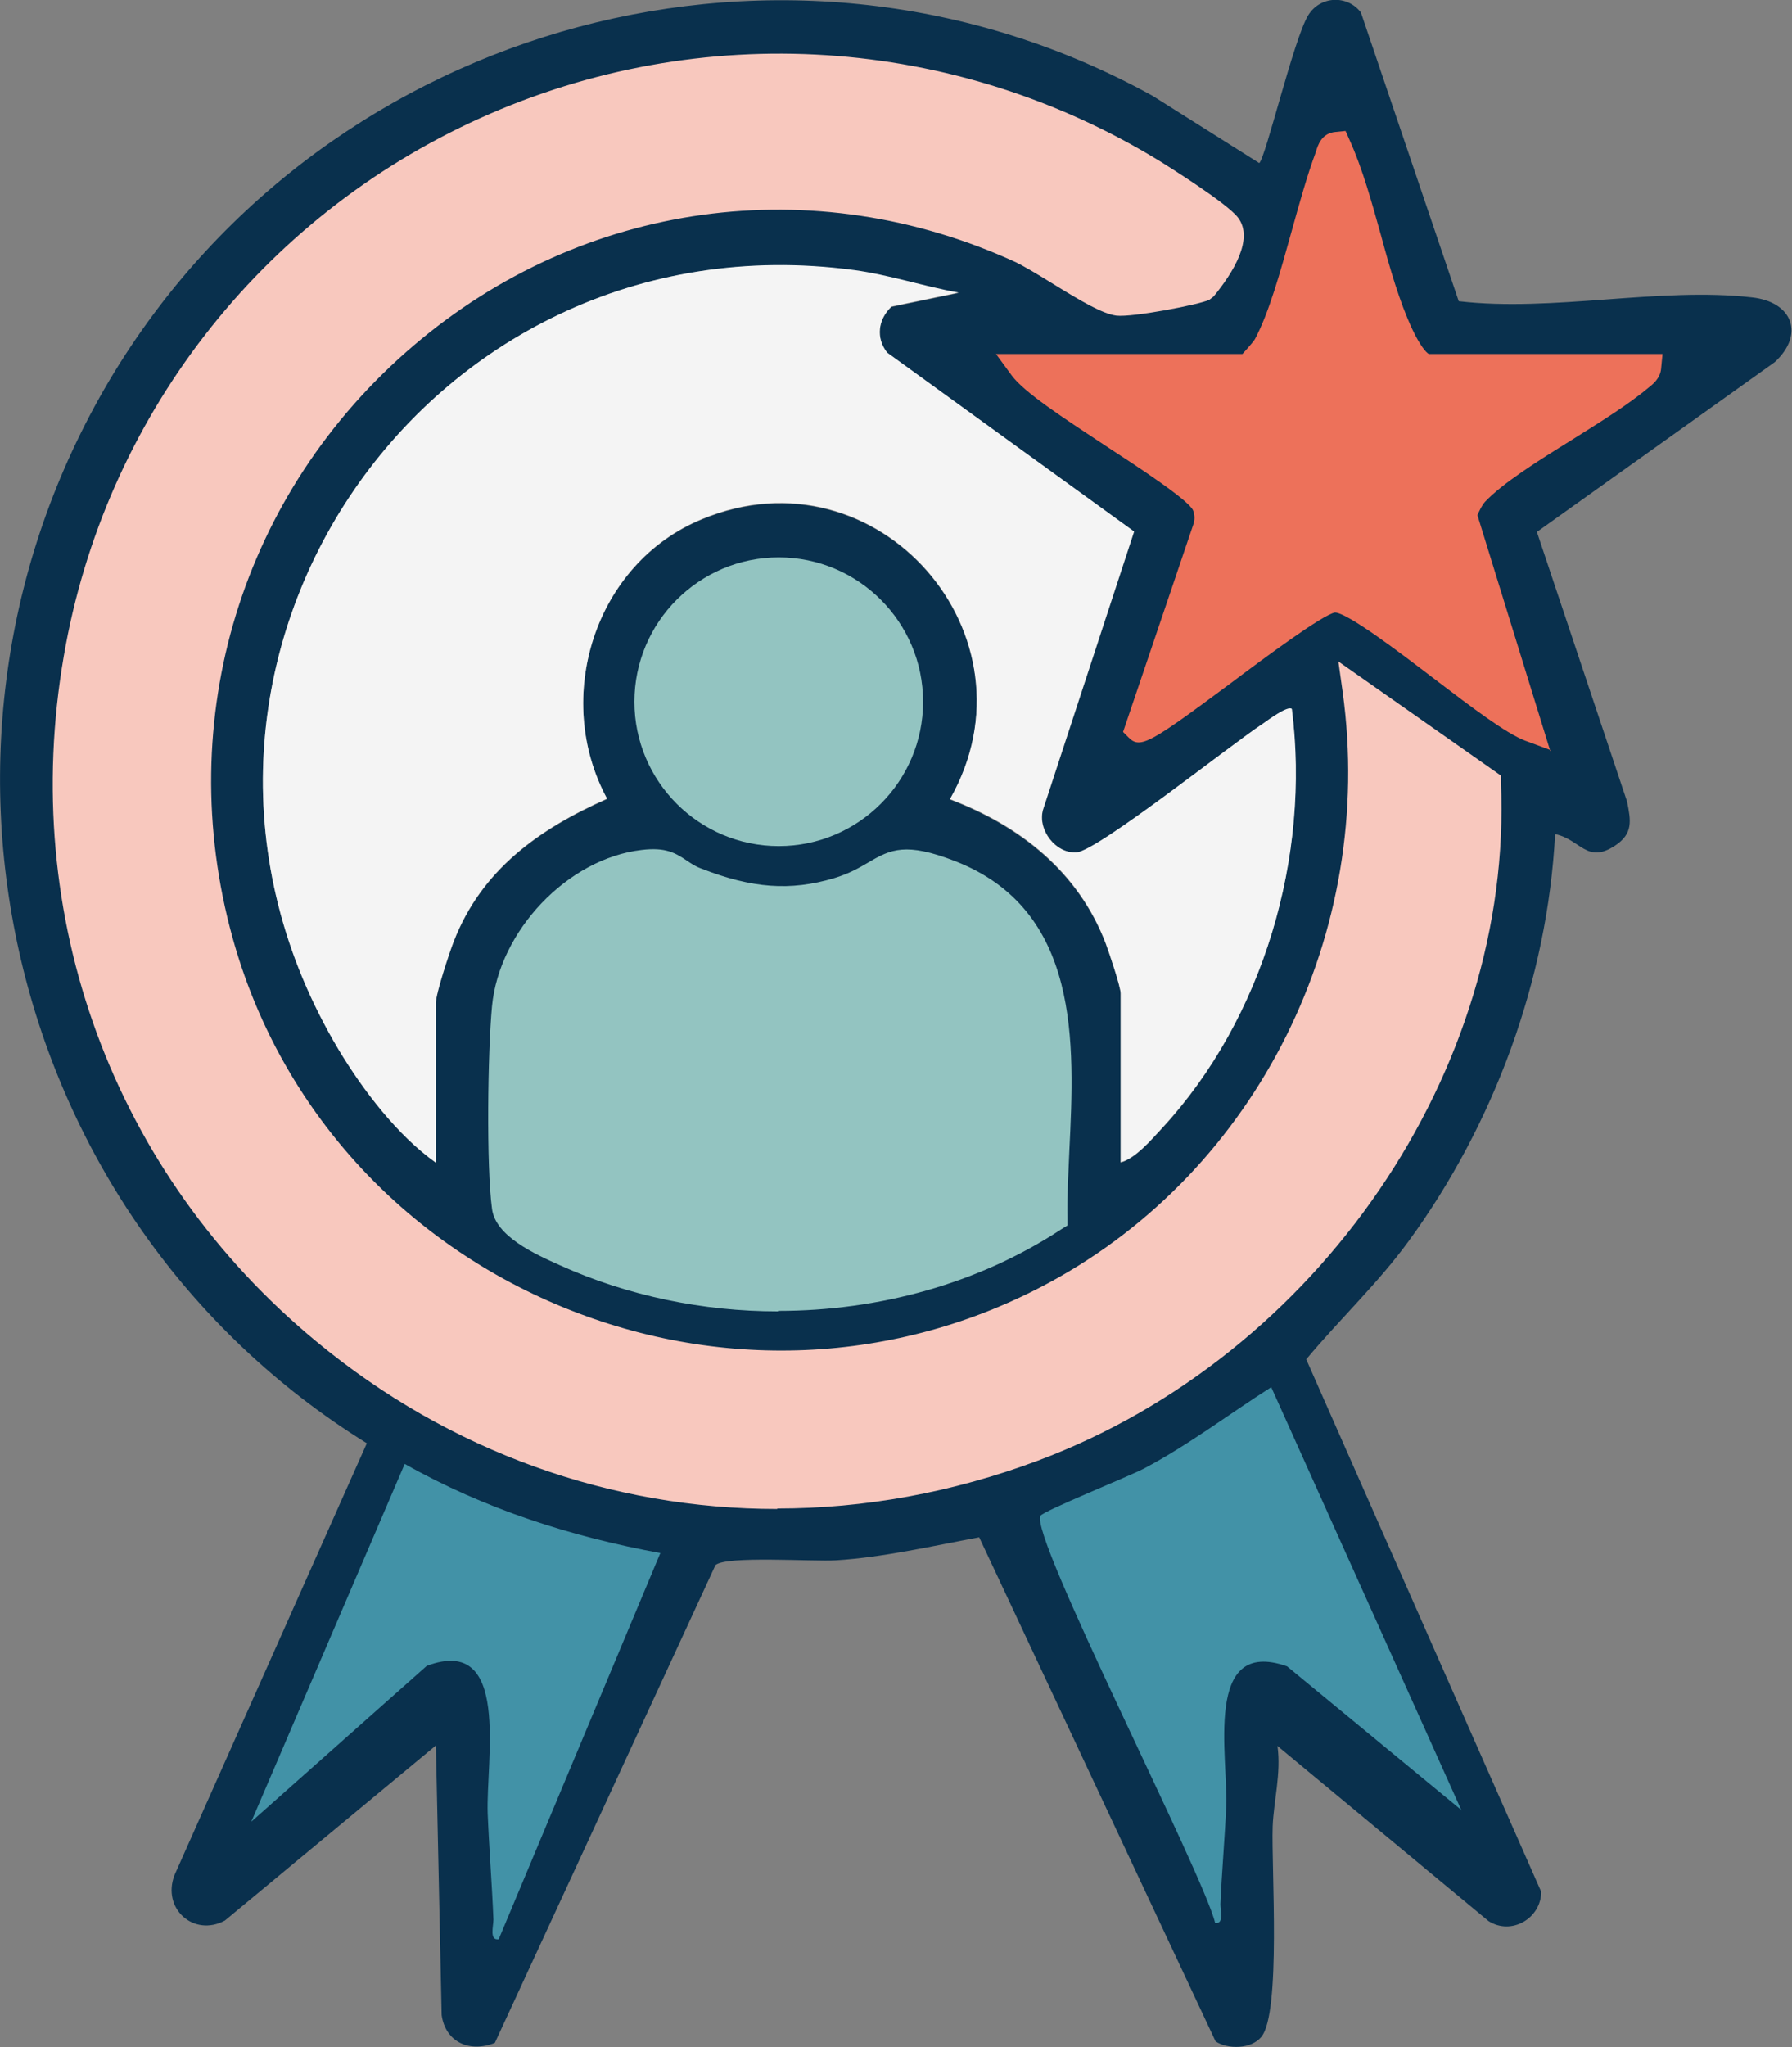 <?xml version="1.0" encoding="UTF-8"?>
<svg id="Layer_1" data-name="Layer 1" xmlns="http://www.w3.org/2000/svg" viewBox="0 0 37.37 42.68">
  <rect x="0" y="0" width="37.37" height="42.68" fill="#808080" stroke="none"/>
  <defs>
    <style>
      .cls-1 {
        fill: #4292a7;
      }

      .cls-2 {
        fill: #93c4c1;
      }

      .cls-3 {
        fill: #f4f4f4;
      }

      .cls-4 {
        fill: #ed715a;
      }

      .cls-5 {
        fill: #f8c8be;
      }

      .cls-6 {
        fill: #09304d;
      }
    </style>
  </defs>
  <path class="cls-6" d="M26.26,3.4c.13-.1.72-2.59,1.02-3.08.25-.41.82-.43,1.1-.06l2.04,6.02c1.96.23,4.19-.3,6.11-.08.85.09,1.11.77.48,1.35l-4.96,3.54,1.88,5.62c.08.4.13.67-.25.92-.59.39-.72-.13-1.25-.24-.16,3.03-1.27,6.04-3.05,8.48-.64.88-1.44,1.63-2.14,2.47l4.9,11.1c0,.55-.62.92-1.1.61l-4.4-3.65c.08.57-.08,1.15-.1,1.68-.03.84.18,3.9-.24,4.39-.21.25-.69.26-.95.09l-4.93-10.51c-.97.18-2.01.42-2.99.48-.47.03-2.29-.1-2.51.1l-4.6,9.96c-.52.21-1.03-.01-1.11-.58l-.12-5.62-4.4,3.65c-.65.35-1.32-.25-1.05-.95l4.01-9C.1,25.41-2.27,15.38,2.39,7.75,6.87.43,16.48-2.18,24.04,2l2.22,1.4ZM28.29,14.4c.7,5.08-1.76,10.16-6.27,12.59-6.79,3.67-15.38.06-17.44-7.36C1.81,9.63,11.89.89,21.31,5.22c.5.23,1.59,1.02,2.01,1.08.25.03,1.73.03,1.89-.05.24-.29.63-1.23.39-1.55-.16-.22-1.22-.9-1.52-1.08C15.07-1.93,3.39,3.38,1.61,13.72c-1.96,11.39,9.11,20.55,19.95,16.48,5.57-2.09,9.73-7.84,9.48-13.87l-2.75-1.93ZM34.36,7.65h-4.58c-.24,0-.49-.48-.58-.68-.55-1.19-.76-2.73-1.31-3.95-.15.01-.15.15-.19.25-.43,1.12-.76,2.96-1.28,3.93-.07.13-.39.46-.51.46h-4.58c.49.66,3.64,2.35,3.82,2.89.06.17.06.33,0,.49l-1.41,4.14c.17.17,3.56-2.69,4.1-2.69.62,0,3.26,2.4,4.05,2.69l-1.38-4.46c.06-.17.12-.33.25-.46.7-.75,2.5-1.62,3.39-2.37.08-.06.19-.13.2-.23ZM9.09,24.24v-3.33c0-.19.28-1.04.37-1.27.58-1.5,1.78-2.35,3.2-2.98-1.14-2.11-.26-4.91,1.98-5.83,3.67-1.52,7.11,2.44,5.17,5.84,1.47.56,2.68,1.52,3.25,3.01.07.19.31.89.31,1.04v3.52c.32-.09.64-.48.87-.72,2.11-2.29,3.08-5.66,2.7-8.73-.08-.08-.51.24-.61.31-.63.41-3.46,2.66-3.88,2.68s-.81-.47-.7-.89l1.9-5.8-5.15-3.73c-.24-.31-.19-.7.09-.96l1.4-.29c-.73-.13-1.44-.37-2.18-.47C8.78,4.42,2.37,14.02,7.06,21.88c.51.85,1.23,1.8,2.03,2.36ZM18.97,14.63c0-1.51-1.22-2.73-2.73-2.73s-2.73,1.22-2.73,2.73,1.22,2.73,2.73,2.73,2.73-1.22,2.73-2.73ZM13.41,17.99c-1.43.17-2.75,1.59-2.88,3.01-.08.91-.12,3.29,0,4.16.06.43.87.78,1.26.96,3.22,1.45,7.22,1.22,10.17-.72-.02-2.52.8-6.03-2.17-7.19-1.38-.54-1.23.03-2.33.37s-1.94.19-2.94-.2c-.48-.19-.47-.46-1.11-.38ZM29.54,36.88l-3.43-7.62c-.76.48-1.5,1.04-2.3,1.46-.28.15-1.8.76-1.86.85-.21.34,2.92,6.43,3.14,7.33.17.02.09-.22.1-.34.02-.58.08-1.16.1-1.73.04-.92-.42-3.09,1.09-2.55l3.15,2.59ZM13.53,32.35c-1.6-.28-3.16-.76-4.58-1.54l-2.75,6.17,3.15-2.69c1.52-.54,1.06,1.63,1.09,2.55.03.6.08,1.22.1,1.83,0,.12-.07.36.1.34l2.9-6.66Z"/>
  <g>
    <path class="cls-5" d="M28.29,14.4l2.75,1.93c.25,6.03-3.91,11.78-9.48,13.87C10.72,34.27-.36,25.11,1.61,13.72,3.39,3.38,15.07-1.93,24.07,3.61c.3.19,1.36.86,1.52,1.08.24.32-.27,1.01-.5,1.3-.16.08-1.53.34-1.78.3-.42-.06-1.5-.85-2.01-1.08C11.89.89,1.81,9.63,4.58,19.63c2.05,7.42,10.64,11.03,17.44,7.36,4.51-2.43,6.97-7.51,6.27-12.59Z"/>
    <path class="cls-5" d="M16.21,31.46c-3.46,0-6.83-1.19-9.61-3.49C2.36,24.47.39,19.12,1.33,13.68c.85-4.96,4.1-9.15,8.69-11.22,4.59-2.07,9.9-1.73,14.2.92.06.04,1.37.85,1.6,1.16.33.44-.1,1.14-.51,1.64l-.09.07c-.2.1-1.61.37-1.94.33-.29-.04-.72-.29-1.35-.68-.29-.18-.56-.34-.74-.43-4.22-1.94-9.03-1.28-12.56,1.73-3.59,3.06-5.04,7.79-3.78,12.35.95,3.44,3.41,6.22,6.74,7.64,3.36,1.43,7.11,1.27,10.29-.45,4.35-2.35,6.81-7.3,6.12-12.31l-.09-.64,3.39,2.38v.14c.26,6-3.81,11.95-9.65,14.14-1.79.67-3.63,1-5.44,1ZM16.28,1.65c-2.03,0-4.08.44-6.02,1.32C5.84,4.96,2.71,9,1.88,13.77c-.9,5.25.99,10.39,5.07,13.77,4.09,3.38,9.51,4.28,14.5,2.4,5.58-2.1,9.47-7.74,9.3-13.46l-2.12-1.49c.44,5.02-2.11,9.89-6.48,12.25-3.33,1.8-7.26,1.97-10.78.47-3.49-1.49-6.06-4.4-7.06-8-1.32-4.78.19-9.73,3.96-12.93,3.7-3.15,8.75-3.84,13.16-1.81.21.1.5.27.8.46.39.24.93.57,1.13.6.18,0,1.27-.17,1.57-.26.41-.51.49-.84.45-.89-.1-.13-.86-.65-1.44-1.01-2.38-1.46-5-2.2-7.65-2.2Z"/>
  </g>
  <path class="cls-3" d="M9.09,24.24c-.8-.57-1.52-1.51-2.03-2.36-4.69-7.86,1.72-17.46,10.75-16.25.74.1,1.45.34,2.18.47l-1.4.29c-.28.27-.33.65-.09.96l5.15,3.73-1.9,5.8c-.12.42.26.92.7.89s3.25-2.27,3.88-2.68c.1-.07.53-.39.61-.31.39,3.08-.59,6.44-2.7,8.73-.23.25-.56.64-.87.72v-3.52c0-.14-.24-.85-.31-1.04-.57-1.5-1.79-2.46-3.25-3.01,1.94-3.4-1.5-7.36-5.17-5.84-2.24.92-3.12,3.73-1.98,5.83-1.42.63-2.62,1.48-3.2,2.98-.09.23-.37,1.08-.37,1.27v3.33Z"/>
  <g>
    <path class="cls-2" d="M13.41,17.99c.64-.08.64.2,1.11.38,1,.39,1.89.52,2.94.2,1.11-.33.95-.9,2.33-.37,2.97,1.15,2.15,4.67,2.17,7.19-2.96,1.94-6.96,2.17-10.17.72-.39-.18-1.2-.52-1.26-.96-.12-.87-.08-3.25,0-4.16.13-1.42,1.45-2.84,2.88-3.01Z"/>
    <path class="cls-2" d="M16.22,27.34c-1.55,0-3.12-.32-4.54-.96-.54-.24-1.35-.61-1.42-1.18-.12-.88-.09-3.27,0-4.22.15-1.58,1.58-3.08,3.12-3.26h0c.5-.06.7.06.94.22.09.06.17.12.31.17,1.05.41,1.85.47,2.76.2.33-.1.53-.22.72-.33.47-.28.79-.42,1.8-.03,2.63,1.02,2.5,3.8,2.39,6.04-.02.49-.05.96-.04,1.41v.15s-.13.08-.13.08c-1.72,1.13-3.8,1.7-5.9,1.7ZM13.44,18.27h0c-1.28.16-2.51,1.45-2.63,2.76-.08.9-.11,3.26,0,4.09.03.26.79.6,1.04.71,3.19,1.44,7.01,1.19,9.83-.59,0-.41.02-.84.04-1.28.11-2.27.22-4.62-2.04-5.49-.8-.31-.96-.22-1.31,0-.2.12-.45.26-.84.38-1.02.31-1.96.24-3.13-.21-.19-.08-.32-.17-.42-.24-.16-.11-.24-.16-.55-.13Z"/>
  </g>
  <g>
    <path class="cls-4" d="M34.36,7.65c-.01.11-.13.17-.2.23-.89.74-2.69,1.62-3.39,2.37-.13.13-.18.29-.25.46l1.38,4.46c-.79-.3-3.43-2.69-4.05-2.69-.54,0-3.93,2.87-4.1,2.69l1.41-4.14c.06-.17.06-.32,0-.49-.18-.54-3.33-2.23-3.82-2.89h4.58c.11,0,.44-.32.51-.46.53-.97.85-2.81,1.28-3.93.04-.1.04-.23.19-.25.55,1.22.75,2.76,1.31,3.95.09.2.34.68.58.68h4.58Z"/>
    <path class="cls-4" d="M32.34,15.64l-.54-.2c-.39-.15-1.08-.67-1.88-1.28-.72-.55-1.81-1.38-2.08-1.39-.25.04-1.48.95-2.21,1.5-1.63,1.21-1.85,1.35-2.09,1.11l-.12-.12,1.46-4.31c.04-.11.04-.2,0-.31-.1-.22-1.14-.9-1.83-1.35-.91-.6-1.69-1.11-1.95-1.46l-.33-.45h5.14s.22-.24.26-.31c.29-.54.53-1.4.76-2.23.17-.61.33-1.19.51-1.67.04-.14.12-.4.42-.42l.2-.02.08.18c.28.62.47,1.32.66,2,.19.7.38,1.37.65,1.95.15.32.29.5.35.52h4.87s-.03.31-.03.31c-.02.2-.17.32-.26.39-.44.37-1.03.73-1.6,1.09-.71.44-1.44.9-1.81,1.29-.07.08-.11.17-.16.28l1.52,4.92ZM22.08,7.93c.36.26.84.58,1.29.88,1.34.88,1.94,1.3,2.05,1.64.08.23.08.45,0,.67l-1.17,3.46c.31-.22.71-.51,1.06-.77,1.51-1.12,2.2-1.61,2.55-1.61.4,0,1.07.48,2.42,1.51.4.31.82.62,1.15.86l-1.19-3.86.03-.09c.07-.19.14-.38.31-.55.42-.45,1.18-.92,1.92-1.38.4-.25.81-.5,1.15-.75h-3.86c-.11,0-.44,0-.83-.84-.29-.62-.49-1.34-.68-2.04-.13-.46-.25-.93-.41-1.37-.13.38-.25.83-.38,1.3-.24.86-.48,1.75-.8,2.35-.05.09-.45.6-.76.6h-3.84Z"/>
  </g>
  <g>
    <circle class="cls-2" cx="16.24" cy="14.63" r="2.73"/>
    <path class="cls-2" d="M16.24,17.64c-1.66,0-3.01-1.35-3.01-3.01s1.35-3.01,3.01-3.01,3.01,1.35,3.01,3.01-1.35,3.01-3.01,3.01ZM16.24,12.18c-1.35,0-2.45,1.1-2.45,2.45s1.1,2.45,2.45,2.45,2.45-1.1,2.45-2.45-1.1-2.45-2.45-2.45Z"/>
  </g>
  <path class="cls-1" d="M13.77,32.38l-3.37,8.05c-.2.03-.11-.27-.11-.41-.03-.74-.09-1.48-.12-2.21-.04-1.11.49-3.74-1.27-3.08l-3.66,3.25,3.2-7.46c1.66.94,3.48,1.52,5.34,1.86Z"/>
  <path class="cls-1" d="M30.48,37.74l-3.64-3c-1.76-.62-1.22,1.89-1.27,2.95-.03.66-.09,1.33-.12,2.01,0,.13.08.42-.11.39-.25-1.04-3.89-8.1-3.64-8.49.06-.1,1.82-.81,2.15-.98.93-.49,1.78-1.14,2.66-1.7l3.97,8.83Z"/>
</svg>